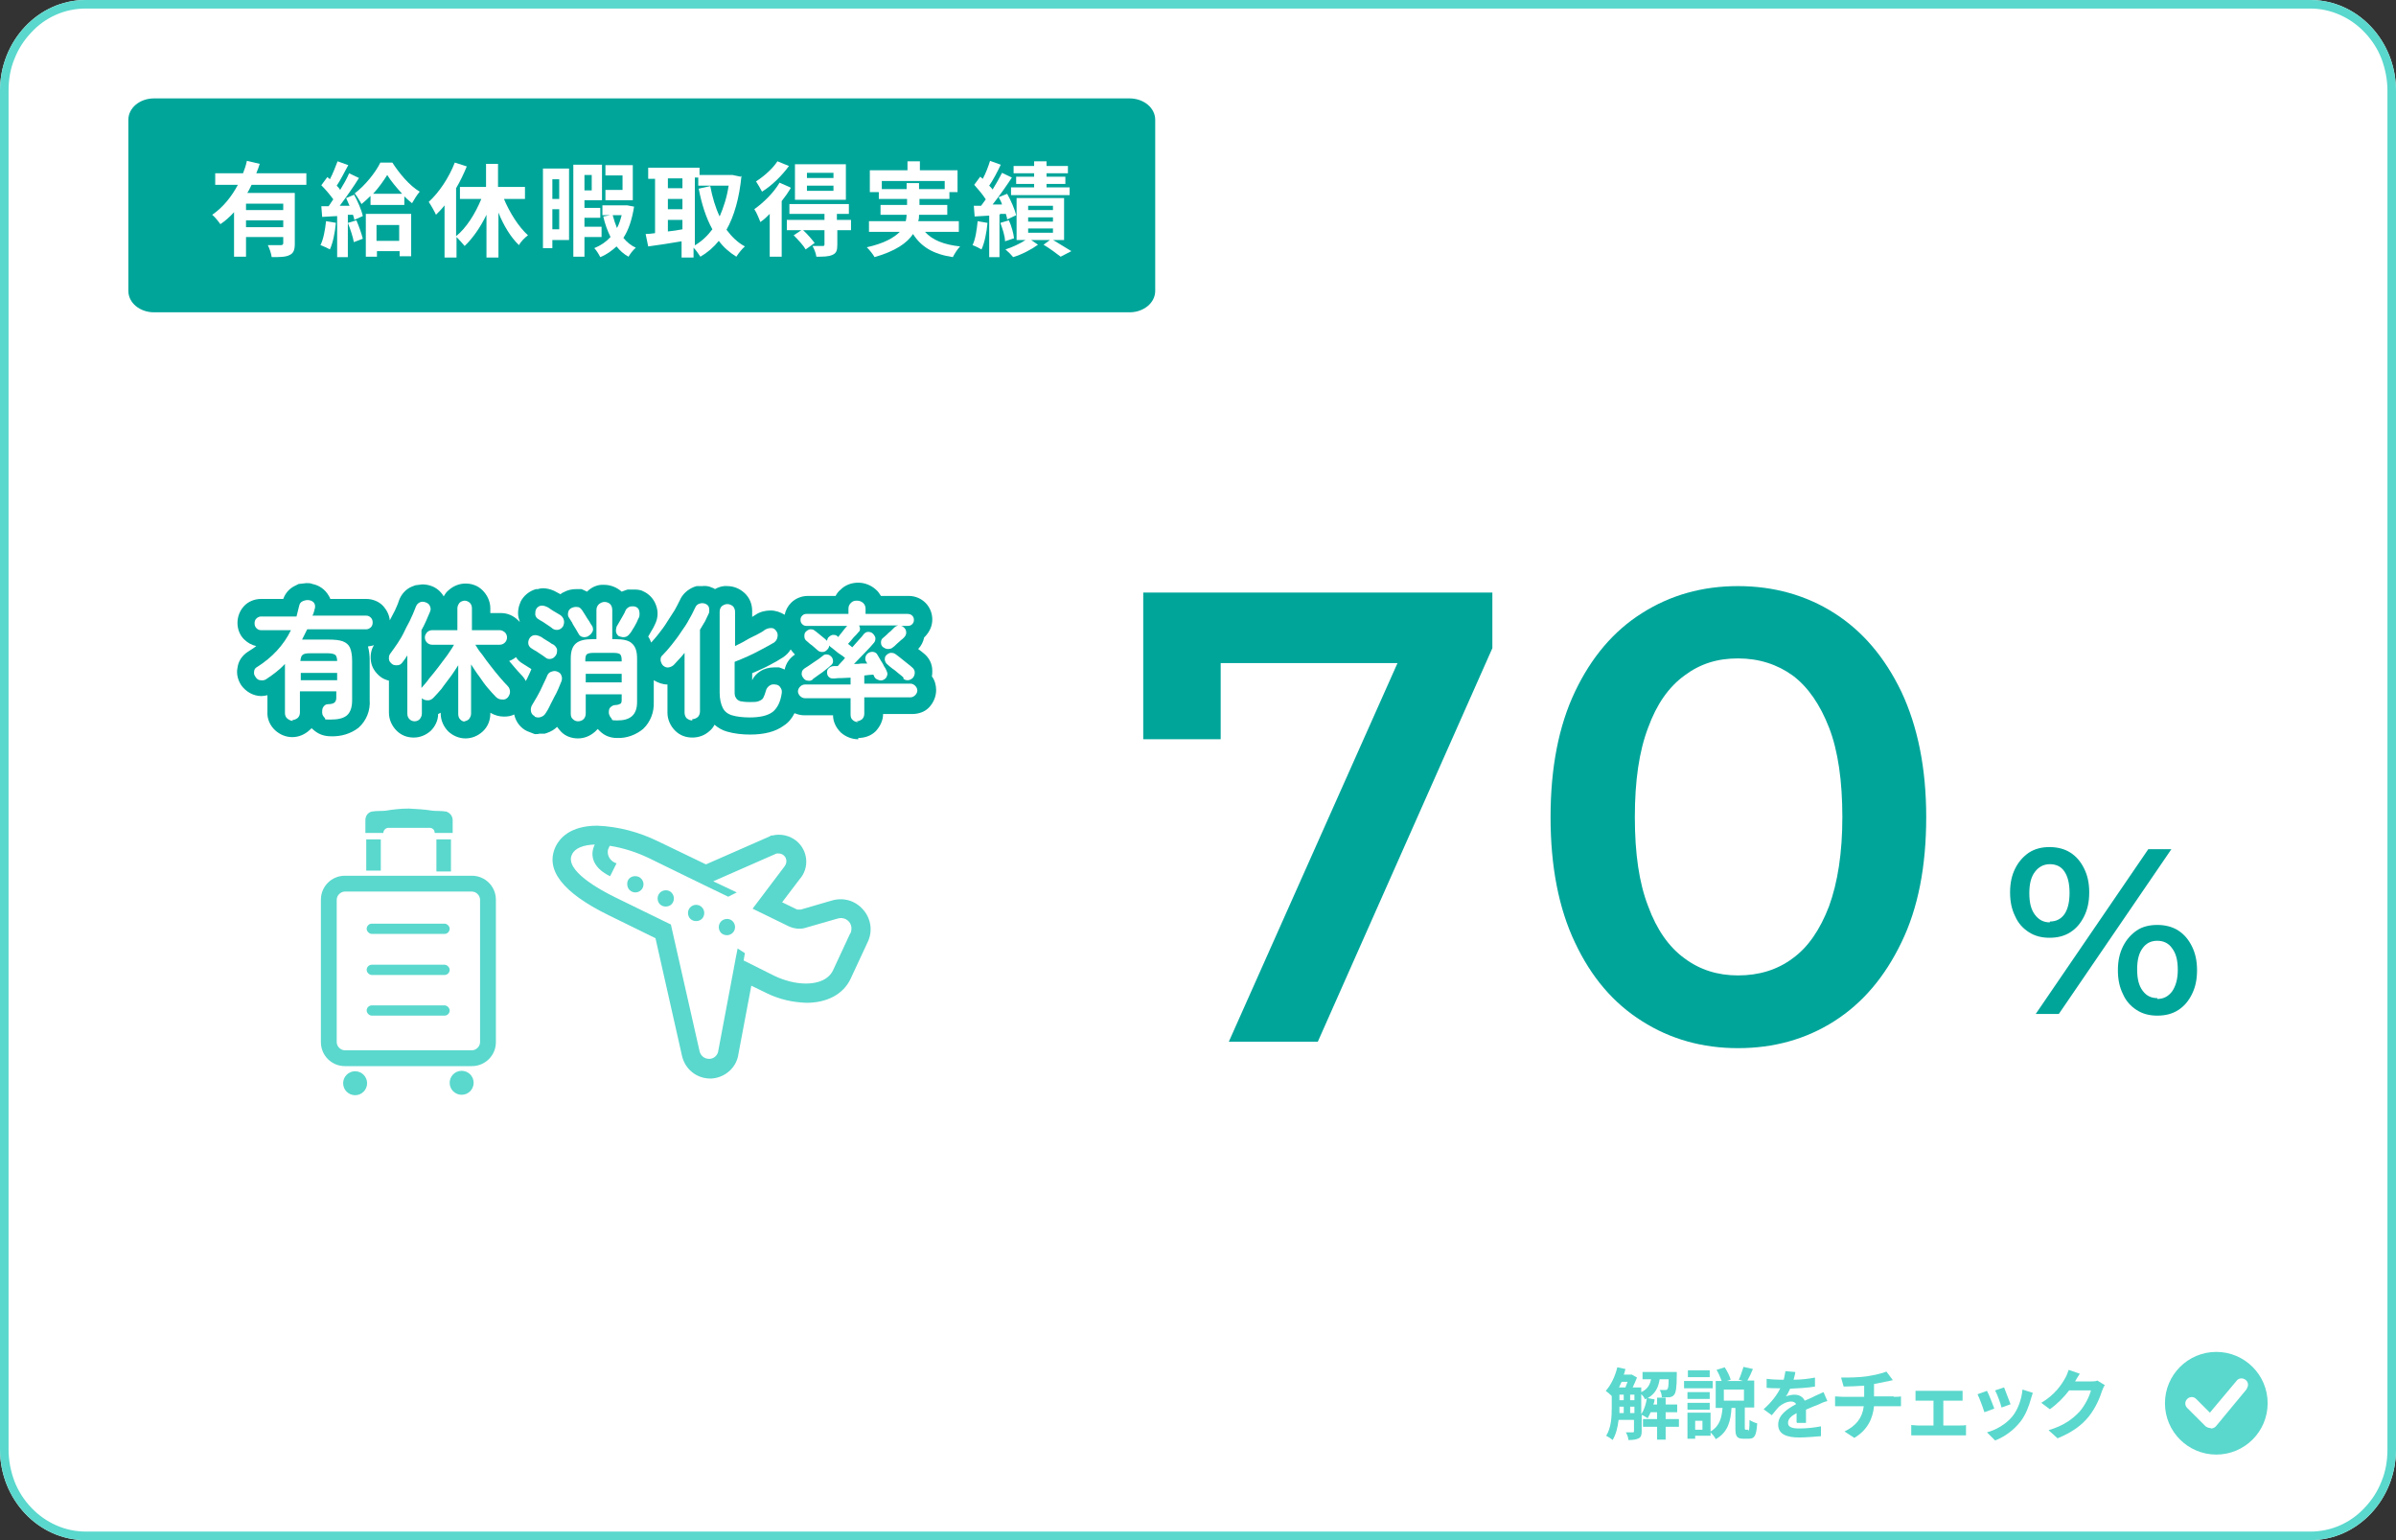 <?xml version="1.0" encoding="UTF-8"?>
<svg xmlns="http://www.w3.org/2000/svg" version="1.1" viewBox="0 0 560 360">
  <rect x="0" y="0" width="560" height="360" fill="#333333" stroke="none"/>
  <defs>
    <style>
      .cls-1 {
        fill: #fff;
      }

      .cls-2 {
        isolation: isolate;
      }

      .cls-3 {
        fill: #5ad8cd;
      }

      .cls-4 {
        fill: #00a59a;
      }

      .cls-5 {
        fill: #01aa9e;
      }
    </style>
  </defs>
  <!-- Generator: Adobe Illustrator 28.6.0, SVG Export Plug-In . SVG Version: 1.2.0 Build 709)  -->
  <g>
    <g id="_レイヤー_1" data-name="レイヤー_1">
      <g id="_グループ_435" data-name="グループ_435">
        <path id="_パス_7128" data-name="パス_7128" class="cls-1" d="M20,0h520c11,0,20,9.5,20,21.2v317.6c0,11.7-9,21.2-20,21.2H20c-11,0-20-9.5-20-21.2V21.2C0,9.5,9,0,20,0Z"/>
        <path id="_パス_7128_-_アウトライン" data-name="パス_7128_-_アウトライン" class="cls-3" d="M20,2c-4.8,0-9.4,2-12.7,5.6-1.7,1.8-3,3.8-3.9,6.1-1,2.4-1.4,4.9-1.4,7.5v317.6c0,2.6.5,5.1,1.4,7.5.9,2.3,2.2,4.3,3.9,6.1,3.3,3.5,7.9,5.6,12.7,5.6h520c4.8,0,9.4-2,12.7-5.6,1.7-1.8,3-3.8,3.9-6.1,1-2.4,1.4-4.9,1.4-7.5V21.2c0-2.6-.5-5.1-1.4-7.5-.9-2.3-2.2-4.3-3.9-6.1-3.3-3.5-7.9-5.6-12.7-5.6H20M20,0h520c11,0,20,9.5,20,21.2v317.6c0,11.7-9,21.2-20,21.2H20c-11,0-20-9.5-20-21.2V21.2C0,9.5,9,0,20,0Z"/>
        <g id="_グループ_265" data-name="グループ_265">
          <path id="_パス_7127" data-name="パス_7127" class="cls-4" d="M36,23h228c3.3,0,6,2.2,6,5v40c0,2.8-2.7,5-6,5H36c-3.3,0-6-2.2-6-5V28c0-2.8,2.7-5,6-5Z"/>
          <g id="_有給休暇取得実績" data-name="有給休暇取得実績" class="cls-2">
            <g class="cls-2">
              <path class="cls-1" d="M58.8,43.2c-.3.6-.6,1.3-1,1.9h11.1v11.9c0,1.4-.3,2.2-1.2,2.6-.9.5-2.3.5-4.2.5-.1-.8-.5-2-.9-2.8,1.2,0,2.6,0,3,0,.4,0,.6-.1.6-.5v-1.4h-8.7v4.6h-2.8v-10.4c-1,1.1-2,2-3.2,2.8-.4-.6-1.3-1.7-1.9-2.2,2.5-1.7,4.5-4.2,6-7h-5.3v-2.7h6.5c.4-1,.7-1.9.9-2.9l3,.7c-.2.7-.5,1.5-.8,2.2h11.7v2.7h-12.8ZM66.2,47.6h-8.7v1.5h8.7v-1.5ZM66.2,53.1v-1.6h-8.7v1.6h8.7Z"/>
              <path class="cls-1" d="M78.5,52.1c-.2,2.3-.7,4.7-1.4,6.2-.5-.3-1.6-.8-2.2-1,.7-1.4,1.1-3.6,1.3-5.6l2.4.4ZM82.7,45.4c.9,1.6,1.8,3.7,2.1,5.1l-2,.9c0-.4-.2-.8-.3-1.2h-1.2v9.9h-2.5v-9.6l-3.5.2-.2-2.5h1.7c.4-.5.7-1.1,1.1-1.6-.7-1-1.8-2.3-2.8-3.3l1.4-1.9c.2.1.4.3.6.5.7-1.3,1.3-2.9,1.8-4.2l2.5.9c-.9,1.6-1.8,3.5-2.7,4.8.3.3.6.6.8,1,.8-1.3,1.6-2.7,2.1-3.9l2.3,1.1c-1.3,2.1-3,4.5-4.5,6.5h2.3c-.3-.7-.6-1.3-.8-1.8l1.9-.8ZM83.3,51.5c.6,1.4,1.2,3.1,1.5,4.3l-2.1.8c-.2-1.2-.8-3-1.4-4.5l2-.6ZM91.7,38c1.6,2.5,4,5.4,6.4,6.8-.6.7-1.3,1.8-1.8,2.7-.6-.5-1.2-1-1.8-1.6v2h-7.9v-2.1c-.7.7-1.4,1.3-2.1,1.9-.4-.7-1.1-1.9-1.6-2.5,2.4-1.8,4.9-4.9,6-7.2h2.7ZM85.4,50h10.7v9.9h-2.7v-1.2h-5.3v1.3h-2.6v-10ZM94,45.3c-1.4-1.5-2.7-3.1-3.5-4.4-.8,1.3-2,3-3.3,4.4h6.9ZM88,52.6v3.7h5.3v-3.7h-5.3Z"/>
              <path class="cls-1" d="M117.7,46.3c1.4,3.4,3.5,6.7,5.7,8.7-.7.5-1.7,1.5-2.1,2.3-1.9-1.8-3.6-4.6-4.8-7.6v10.5h-2.8v-10c-1.4,2.9-3.2,5.5-5.1,7.3-.5-.6-1.3-1.5-1.9-2.1v4.8h-2.8v-12.2c-.6.8-1.3,1.5-2,2.2-.3-.7-1.2-2.3-1.7-3,2.4-2.2,4.7-5.6,6.1-9.2l2.8.9c-.7,1.7-1.5,3.4-2.5,5.1v11.2c2.4-1.9,4.5-5.3,5.9-8.7h-5v-2.8h6.1v-5.4h2.8v5.4h6.3v2.8h-5Z"/>
              <path class="cls-1" d="M133,56.1h-3.9v1.9h-2.2v-18.6h6.1v16.7ZM129.1,41.9v4.6h1.6v-4.6h-1.6ZM130.7,53.6v-4.7h-1.6v4.7h1.6ZM136.6,55.4v4.6h-2.6v-21.5h6.7v8.3h-4.1v1.8h3.7v2.3h-3.7v2.1h4v2.4h-4ZM136.6,40.9v3.6h1.7v-3.6h-1.7ZM148.2,48.3c-.5,3.1-1.3,5.5-2.5,7.3.8,1,1.8,1.8,2.9,2.3-.6.5-1.3,1.4-1.7,2.1-1.1-.6-2-1.4-2.8-2.4-1.1,1-2.3,1.9-3.8,2.5-.3-.6-.9-1.6-1.4-2.1,1.5-.6,2.8-1.5,3.8-2.6-.7-1.4-1.3-3-1.7-4.8l1.6-.3h-1.8v-2.3h5.8c0,0,1.6.3,1.6.3ZM147.9,46.8h-6.4v-2.4h4v-3.4h-4v-2.4h6.4v8.2ZM143.2,50.3c.3,1.1.6,2,1,3,.5-.9.8-1.9,1.1-3h-2.2Z"/>
              <path class="cls-1" d="M173.3,41.1c-.5,5.2-1.7,9.4-3.5,12.6,1.2,1.6,2.6,3,4.3,3.9-.6.5-1.5,1.6-2,2.4-1.6-1-3-2.2-4.1-3.7-1.2,1.5-2.6,2.7-4.3,3.7-.4-.6-1-1.5-1.6-2.1v2.3h-2.8v-3.8c-2.8.5-5.6.9-7.8,1.2l-.6-2.9c.6,0,1.4-.1,2.2-.2v-12.7h-1.6v-2.6h12v1.7h7.7c0,0,1.9.4,1.9.4ZM156.1,41.7v2.3h3.4v-2.3h-3.4ZM156.1,48.9h3.4v-2.4h-3.4v2.4ZM156.1,54.1c1.1-.1,2.3-.3,3.4-.5v-2.2h-3.4v2.6ZM162.3,57.4c1.6-.9,3-2.2,4.2-3.8-1.5-2.7-2.5-5.9-3.2-9.5l2.7-.6c.5,2.6,1.2,5,2.2,7.1.9-2.1,1.7-4.5,2.1-7.2h-7.1v-1.9h-.8v15.8Z"/>
              <path class="cls-1" d="M184.8,44c-.6,1-1.3,2-2.1,3v13h-2.8v-10c-.7.7-1.4,1.4-2.2,1.9-.2-.6-.9-2.3-1.4-3,2.1-1.5,4.5-3.8,5.9-6.2l2.5,1.1ZM184.4,38.8c-1.6,2.2-4,4.6-6.3,6-.3-.6-1-1.8-1.4-2.4,1.9-1.2,4-3.1,5-4.7l2.7,1.1ZM199,53.8h-3.3v3.4c0,1.3-.2,2-1.2,2.4-.9.4-2.1.4-3.7.4-.1-.8-.5-1.8-.9-2.5,1,0,2.1,0,2.4,0,.3,0,.4-.1.4-.4v-3.3h-5c1,.9,2.1,2.2,2.7,3l-2.1,1.5c-.5-.9-1.8-2.3-2.8-3.3l1.8-1.2h-3.4v-2.4h8.8v-1.4h-8.2v-2.3h13.9v2.3h-2.8v1.4h3.3v2.4ZM197.7,46.7h-11.9v-8.3h11.9v8.3ZM194.8,40.4h-6.2v1.2h6.2v-1.2ZM194.8,43.4h-6.2v1.2h6.2v-1.2Z"/>
              <path class="cls-1" d="M216.2,54.2c1.7,1.9,4.4,3,8.2,3.4-.6.6-1.3,1.7-1.7,2.5-4.6-.7-7.4-2.4-9.3-5.4-1.4,2.1-4.1,4-9,5.4-.3-.6-1.2-1.7-1.8-2.3,4-.9,6.3-2.2,7.7-3.6h-7.2v-2.5h8.6c.1-.5.2-1,.2-1.5h-6.1v-2.3h6.2v-1.4h-6.6v-1.6h-2.1v-5.1h8.8v-2.1h2.9v2.1h8.8v5.1h-1.9v1.6h-7v1.4h6.5v2.3h-6.6c0,.5,0,1-.2,1.5h9.5v2.5h-7.9ZM211.9,44.2v-1.4h2.9v1.4h6v-1.9h-14.7v1.9h5.9Z"/>
              <path class="cls-1" d="M230.8,52.1c-.2,2.3-.7,4.7-1.4,6.2-.5-.3-1.5-.8-2.1-1,.7-1.4,1-3.6,1.2-5.6l2.3.4ZM233.6,50.2v9.9h-2.4v-9.7l-3.4.2-.2-2.5h1.7c.4-.5.7-1,1.1-1.5-.7-1.1-1.8-2.4-2.7-3.4l1.4-1.9c.2.2.4.3.6.5.7-1.3,1.3-2.9,1.7-4.2l2.5.9c-.8,1.7-1.8,3.6-2.7,4.9.3.3.6.6.8.9.8-1.3,1.6-2.7,2.2-3.9l2.3,1.1c-1.3,2-3,4.4-4.5,6.3h2.2c-.2-.7-.5-1.2-.8-1.7l2-.8c.9,1.6,1.8,3.7,2.1,5l-2.1,1c0-.4-.2-.8-.3-1.3h-1.3ZM235.8,51.5c.6,1.3,1.1,3.1,1.2,4.2l-2.1.7c0-1.2-.6-3-1.1-4.3l2-.6ZM246.3,56.2c1.5.9,3.1,1.9,4.1,2.5l-2.5,1.3c-.9-.7-2.5-1.9-4-2.8l1.5-1.1h-4.4l1.6,1.1c-1.5,1.1-3.8,2.3-5.8,2.9-.4-.5-1.2-1.3-1.8-1.8,1.6-.5,3.5-1.4,4.7-2.2h-2.1v-9.8h11.1v9.8h-2.6ZM241.7,40.5h-4.8v-1.7h4.8v-1.1h2.9v1.1h5v1.7h-5v.8h4.4v1.7h-4.4v.8h5.4v1.8h-13.7v-1.8h5.4v-.8h-4.2v-1.7h4.2v-.8ZM240.3,49.1h5.8v-1h-5.8v1ZM240.3,51.8h5.8v-1h-5.8v1ZM240.3,54.4h5.8v-1h-5.8v1Z"/>
            </g>
          </g>
        </g>
        <g id="_グループ_267" data-name="グループ_267">
          <g id="_解説をチェック" data-name="解説をチェック" class="cls-2">
            <g class="cls-2">
              <path class="cls-3" d="M392.4,333.5h-3.1v3h-2v-3h-3.3v-1.8h3.3v-1.6h-1.5c-.2.5-.5,1-.7,1.4-.3-.2-1-.6-1.4-.8v3.8c0,.8-.1,1.4-.7,1.7-.6.3-1.3.4-2.4.4,0-.5-.3-1.3-.6-1.8.7,0,1.4,0,1.6,0s.3,0,.3-.3v-2.6h-3.6c-.2,1.7-.6,3.4-1.4,4.7-.3-.3-1.1-.8-1.5-1,1.2-1.9,1.3-4.5,1.3-6.6v-2.7c-.4-.4-1-.9-1.4-1.2,1.2-1.3,2.2-3.4,2.7-5.5l1.9.4c-.1.4-.2.9-.4,1.3h1.9c0,0,1.2.7,1.2.7-.3.7-.6,1.5-1,2.3h2v1.1c1.5-.7,2-1.7,2.3-3h-2v-1.7h8s0,.5,0,.7c0,2.9-.2,4.1-.6,4.6-.3.4-.6.5-1.1.6-.4,0-1.1,0-1.8,0,0-.6-.2-1.3-.5-1.7.6,0,1,0,1.3,0s.4,0,.5-.2c.2-.2.3-.8.3-2.3h-2.1c-.3,1.9-1,3.4-2.8,4.4l1.6.3c0,.4-.1.8-.3,1.2h.9v-1.6h2v1.6h2.7v1.8h-2.7v1.6h3.1v1.8ZM379,323c-.2.4-.4.9-.6,1.3h1.5c.2-.4.3-.9.5-1.3h-1.4ZM378.5,329.1c0,.4,0,.8,0,1.2h1v-1.5h-1v.3ZM378.5,327.3h1v-1.3h-1v1.3ZM381,327.3h1v-1.3h-1v1.3ZM382,330.3v-1.5h-1v1.5h1ZM383.7,330.4c.6-.9,1-2.2,1.2-3.5-.1,0-.3.1-.4.2-.2-.4-.5-.9-.9-1.2v4.6Z"/>
              <path class="cls-3" d="M400.3,324.5h-6.7v-1.7h6.7v1.7ZM408.5,334.5c.3,0,.4-.3.4-2.6.4.3,1.3.7,1.8.8-.2,2.9-.6,3.6-2,3.6h-1.2c-1.6,0-1.9-.6-1.9-2.5v-4.7h-.9c-.2,3-.8,5.7-3.7,7.3-.2-.5-.8-1.2-1.2-1.6v.8h-3.6v.7h-1.8v-6.1h5.4v4.4c2.2-1.3,2.6-3.3,2.8-5.5h-1.6v-6.3h1.4c-.3-.8-.7-1.8-1.2-2.6l1.9-.6c.6.9,1.2,2.1,1.4,2.9l-.9.3h3.8l-1-.3c.4-.8.8-2.1,1.1-3l2.2.5c-.4,1-.9,2-1.3,2.7h1.6v6.3h-2.2v4.6c0,.5,0,.6.3.6h.6ZM399.6,327h-5.2v-1.6h5.2v1.6ZM394.4,327.9h5.2v1.6h-5.2v-1.6ZM399.6,321.9h-5.1v-1.6h5.1v1.6ZM397.9,332.1h-1.7v2.1h1.7v-2.1ZM407.6,324.8h-4.7v2.6h4.7v-2.6Z"/>
              <path class="cls-3" d="M419.9,332.4c0-.5,0-1.4,0-2.1-1.3.7-2,1.4-2,2.3s.8,1.3,2.6,1.3,3.5-.2,5.1-.5v2.3c-1.3.1-3.4.3-5.1.3-2.8,0-4.9-.7-4.9-3s2.2-3.7,4.2-4.8c-.3-.5-.8-.6-1.2-.6-1,0-2.1.6-2.8,1.2-.5.5-1,1.2-1.7,2l-1.9-1.4c1.9-1.7,3.1-3.3,3.9-4.9h-.2c-.7,0-2,0-3-.1v-2.1c.9.1,2.2.2,3.1.2h.9c.2-.8.3-1.5.4-2l2.3.2c0,.4-.2,1-.4,1.8,1.7,0,3.5-.2,5-.5v2.1c-1.7.3-3.9.4-5.8.5-.3.6-.6,1.3-1,1.8.5-.2,1.4-.4,2-.4,1.1,0,2,.5,2.4,1.4.9-.4,1.7-.7,2.4-1.1.7-.3,1.3-.6,2-.9l.9,2.1c-.6.1-1.5.5-2.1.8-.8.3-1.8.7-2.9,1.2,0,1,0,2.3,0,3.1h-2.1Z"/>
              <path class="cls-3" d="M442.7,326.5c.4,0,1.2,0,1.6-.1v2.3c-.5,0-1.1,0-1.6,0h-4.7c-.3,3-1.6,5.6-4.6,7.4l-2.3-1.5c2.7-1.3,4.2-3.2,4.5-5.9h-5c-.6,0-1.2,0-1.7,0v-2.3c.5,0,1.1.1,1.7.1h5.1v-2.6c-1.7.1-3.6.2-4.8.2l-.6-2.1c1.4,0,4.2,0,6.1-.3,1.8-.3,3.6-.7,4.5-1.1l1.5,2c-.6.1-1.1.3-1.4.3-.9.2-1.9.4-3,.6v2.9h4.5Z"/>
              <path class="cls-3" d="M458.1,333.2c.5,0,1,0,1.4-.1v2.4c-.4,0-1,0-1.4,0h-9.9c-.4,0-1,0-1.5,0v-2.4c.5,0,1,.1,1.5.1h3.7v-5.8h-2.8c-.4,0-1,0-1.4,0v-2.3c.4,0,1,0,1.4,0h8.2c.4,0,1,0,1.4,0v2.3c-.5,0-1,0-1.4,0h-3.1v5.8h3.9Z"/>
              <path class="cls-3" d="M466,329.3l-2.2.8c-.3-1-1.2-3.4-1.6-4.2l2.2-.8c.5.9,1.3,3.1,1.7,4.1ZM475.1,325.6c-.2.6-.3,1-.4,1.3-.5,1.8-1.2,3.7-2.4,5.3-1.7,2.2-3.9,3.7-6,4.5l-1.9-1.9c2-.5,4.5-1.9,6-3.8,1.2-1.5,2.1-3.9,2.3-6.2l2.5.8ZM470,328.2l-2.2.8c-.2-.9-1-3.1-1.5-4l2.1-.7c.3.8,1.2,3.1,1.5,3.9Z"/>
              <path class="cls-3" d="M491.9,323.8c-.2.3-.4.8-.6,1.3-.5,1.6-1.5,4-3.1,6-1.7,2.1-3.9,3.7-7.3,5.1l-2.1-1.9c3.7-1.1,5.7-2.7,7.3-4.4,1.2-1.4,2.3-3.6,2.6-4.9h-5.1c-1.2,1.6-2.8,3.2-4.5,4.4l-2-1.5c3.2-1.9,4.7-4.2,5.6-5.8.3-.5.6-1.3.8-1.9l2.6.9c-.4.6-.9,1.4-1.1,1.8h0c0,0,3.6,0,3.6,0,.6,0,1.2,0,1.6-.2l1.8,1.1Z"/>
            </g>
          </g>
          <g id="_グループ_266" data-name="グループ_266">
            <circle id="_楕円形_107" data-name="楕円形_107" class="cls-3" cx="518" cy="328" r="12"/>
            <path id="Icon_akar-check" class="cls-1" d="M516.6,333.8c-.4,0-.8-.2-1.1-.4l-4.3-4.3c-.6-.6-.6-1.5,0-2.1.6-.6,1.5-.6,2.1,0l3.2,3.2,6.2-7.4c.5-.7,1.4-.8,2.1-.3.7.5.8,1.4.3,2.1,0,0,0,0,0,.1l-7.2,8.7c-.3.3-.7.5-1.1.5h0Z"/>
          </g>
        </g>
        <g id="_グループ_434" data-name="グループ_434">
          <g id="_" class="cls-2">
            <g class="cls-2">
              <path class="cls-4" d="M479,219.2c-1.8,0-3.4-.4-4.8-1.3-1.4-.9-2.5-2.1-3.2-3.7-.8-1.6-1.2-3.4-1.2-5.6s.4-4,1.2-5.6c.8-1.6,1.9-2.8,3.2-3.7,1.4-.9,3-1.3,4.8-1.3s3.5.4,4.9,1.3c1.4.9,2.4,2.1,3.2,3.7.8,1.6,1.2,3.4,1.2,5.6s-.4,4-1.2,5.6-1.8,2.8-3.2,3.7-3,1.3-4.9,1.3ZM479.1,215.4c1.5,0,2.6-.6,3.4-1.7.8-1.2,1.2-2.8,1.2-5s-.4-3.8-1.2-5c-.8-1.2-2-1.7-3.4-1.7s-2.6.6-3.5,1.8c-.9,1.2-1.3,2.8-1.3,5s.4,3.8,1.3,5c.9,1.2,2,1.8,3.5,1.8ZM475.8,237l26.3-38.5h5.4l-26.3,38.5h-5.4ZM504.2,237.4c-1.8,0-3.4-.4-4.8-1.3-1.4-.9-2.5-2.1-3.2-3.7-.8-1.6-1.2-3.4-1.2-5.6s.4-4,1.2-5.6c.8-1.6,1.9-2.8,3.2-3.7s3-1.3,4.8-1.3,3.5.4,4.9,1.3,2.4,2.1,3.2,3.7c.8,1.6,1.2,3.4,1.2,5.6s-.4,4-1.2,5.6c-.8,1.6-1.8,2.8-3.2,3.7-1.4.9-3,1.3-4.9,1.3ZM504.2,233.5c1.5,0,2.6-.6,3.5-1.8.8-1.2,1.3-2.8,1.3-5s-.4-3.8-1.3-5c-.8-1.2-2-1.8-3.5-1.8s-2.6.6-3.4,1.7c-.9,1.2-1.3,2.8-1.3,5s.4,3.8,1.3,5c.9,1.2,2,1.7,3.4,1.7Z"/>
            </g>
          </g>
          <g id="_70" class="cls-2">
            <g class="cls-2">
              <path class="cls-4" d="M287.2,243.5l43.3-97.2,5.1,8.7h-59.6l9.3-9.5v27.3h-18.1v-34.3h81.6v13l-40.8,92h-20.8Z"/>
              <path class="cls-4" d="M406.2,245c-8.3,0-15.8-2.1-22.4-6.3-6.7-4.2-11.9-10.3-15.7-18.4-3.8-8-5.7-17.8-5.7-29.3s1.9-21.3,5.7-29.3c3.8-8,9-14.2,15.7-18.4,6.6-4.2,14.1-6.3,22.4-6.3s15.9,2.1,22.5,6.3c6.6,4.2,11.8,10.3,15.7,18.4,3.8,8.1,5.8,17.8,5.8,29.3s-1.9,21.3-5.8,29.3c-3.9,8.1-9.1,14.2-15.7,18.4-6.6,4.2-14.1,6.3-22.5,6.3ZM406.2,228c4.9,0,9.2-1.3,12.8-4,3.6-2.6,6.4-6.7,8.5-12.2,2-5.5,3.1-12.4,3.1-20.8s-1-15.5-3.1-20.9c-2.1-5.4-4.9-9.5-8.5-12.2-3.6-2.6-7.9-4-12.8-4s-8.9,1.3-12.5,4c-3.7,2.7-6.5,6.7-8.5,12.2-2.1,5.5-3.1,12.4-3.1,20.9s1,15.4,3.1,20.8c2,5.5,4.9,9.6,8.5,12.2,3.6,2.7,7.8,4,12.5,4Z"/>
            </g>
          </g>
          <g id="_グループ_432" data-name="グループ_432">
            <path id="_有休消化率_-_アウトライン" data-name="有休消化率_-_アウトライン" class="cls-5" d="M200.6,172.8c-1.5,0-3-.6-4.1-1.6-1.1-1.1-1.8-2.5-1.8-4h-6.7c-.8,0-1.6-.2-2.3-.5-.6,1.2-1.4,2.2-2.5,2.9-1.9,1.4-4.5,2.1-7.9,2.1-1.8,0-3.7-.2-5.4-.7-1.1-.3-2.1-.9-2.9-1.6-.3.6-.7,1.1-1.2,1.5-1.1,1-2.5,1.5-4,1.5-1.5,0-2.9-.5-4-1.6-1.1-1.1-1.8-2.6-1.8-4.2v-6.6c-1.1,0-2.2-.4-3.2-1v5.1c.1,2.4-.8,4.7-2.5,6.3-1.7,1.4-3.9,2.2-6.1,2.1-1.5,0-2.9-.5-4-1.6-.2-.2-.3-.3-.5-.5-.2.2-.4.4-.6.6-1.1,1-2.5,1.6-4,1.6-1.5,0-2.9-.5-3.9-1.5-.4-.4-.7-.8-1-1.2-.6.6-1.4,1.1-2.3,1.4l-.6.2h-1.3c0,.1-1,.1-1,.1l-1.8-.7c-1.5-.7-2.6-2.1-3-3.8,0,0,0,0,0-.1-.8.4-1.6.5-2.4.5-1.1,0-2.2-.3-3.2-.9v.2c0,1.6-.6,3.1-1.8,4.2-1.1,1-2.5,1.6-4,1.6-1.5,0-2.9-.6-4-1.6-1.1-1.1-1.8-2.6-1.8-4.2v-.2c-.2.1-.4.2-.6.3,0,1.5-.7,2.9-1.7,3.9-1.1,1-2.5,1.6-4,1.6-1.5,0-2.9-.5-4-1.6-1.1-1.1-1.8-2.6-1.8-4.2v-7.5c-.8-.2-1.5-.5-2.1-1-1.1-.9-1.9-2.1-2.1-3.5-.2-1.3,0-2.7.7-3.8-.5.2-.9.2-1.4.3.3,1.1.4,2.2.4,3.2v9.3c.2,2.5-.8,4.9-2.6,6.5-1.8,1.4-4.1,2.1-6.5,2-1.4,0-2.7-.4-3.8-1.3-.2-.2-.5-.4-.7-.6-.1.2-.3.3-.5.5-1.1,1-2.5,1.6-4,1.6-1.5,0-2.9-.6-4-1.6-1.2-1.1-1.9-2.7-1.8-4.3v-3.9c-.5.1-.9.2-1.4.2-1.9,0-3.6-1-4.7-2.5-.8-1.2-1.2-2.7-.9-4.1.2-1.6,1.1-2.9,2.5-3.8.6-.4,1.3-.8,1.9-1.3-1.1-.2-2.1-.8-2.9-1.6-1-1-1.5-2.4-1.5-3.8,0-1.4.5-2.8,1.5-3.9,1-1.1,2.5-1.7,4-1.7h5.2c.5-1.4,1.5-2.5,2.8-3.1l.8-.4,1.8-.2c.5,0,1,0,1.4.2,1.6.3,3,1.3,3.8,2.7.2.3.3.5.4.8h8.4c1.5,0,3,.6,4,1.7.8.9,1.4,2.1,1.5,3.3.4-.8.8-1.5,1.2-2.3.3-.7.7-1.5.9-2.2.5-1.5,1.6-2.8,3.1-3.4l.8-.3,1.6-.2c.6,0,1.3.1,1.9.3,1.3.4,2.4,1.3,3.1,2.5.3-.5.6-1,1.1-1.4,1.1-1,2.5-1.6,4-1.6,1.5,0,2.9.5,4,1.6,1.1,1.1,1.8,2.6,1.8,4.2v1.1h2.5c1.5,0,2.9.6,4,1.7.1.1.3.3.4.4-.1-.3-.2-.7-.3-1-.3-1.3,0-2.7.5-3.8.7-1.4,2.1-2.5,3.6-2.9h.5c0-.1,1-.2,1-.2.9,0,1.8.2,2.7.6l1.5.8c.2-.2.5-.4.8-.5.9-.5,1.9-.7,2.9-.7h1.2c.5.2.9.4,1.3.6h0c1.1-1.1,2.5-1.7,4-1.6,1.5,0,3,.6,4.1,1.6.3-.1.5-.2.8-.3l.6-.2h1.2c.8,0,1.7,0,2.4.4,1.4.6,2.5,1.8,3,3.2.6,1.5.5,3.1-.2,4.5-.2.4-.4.9-.8,1.5l-.8,1.4c.3.4.5.9.7,1.4.5-.6,1.1-1.2,1.7-2,.7-.9,1.4-1.8,2-2.8.6-.9,1.2-1.9,1.8-2.8.4-.7.8-1.5,1.2-2.3.6-1.4,1.8-2.5,3.3-3.1l.6-.2h1.3c.8-.1,1.6,0,2.4.4.2,0,.4.2.6.3.9-.5,1.9-.8,2.9-.7,1.5,0,2.9.6,4,1.6,1.2,1.1,1.8,2.6,1.8,4.2v1.4c.3-.2.6-.4.8-.5,1-.7,2.3-1,3.5-1,1.2,0,2.3.4,3.3,1,.2-1,.7-2,1.5-2.8,1-1,2.4-1.6,3.9-1.6h6.5c.3-.6.7-1.1,1.2-1.5,1.1-1.1,2.6-1.6,4.1-1.6,1.5,0,3,.6,4.1,1.6.5.4.9,1,1.2,1.5h6.5c1.5,0,2.9.6,3.9,1.6,1,1,1.6,2.4,1.6,3.9,0,1.5-.6,2.8-1.6,3.9,0,0-.2.2-.3.3-.2,1-.7,2-1.4,2.7h0c.6.5,1.1.8,1.4,1.1,1.2,1,1.9,2.4,1.9,4,0,.4,0,.9-.1,1.3.7.9,1,2.1,1,3.2,0,1.5-.6,2.9-1.6,4-1,1.1-2.5,1.6-4,1.6h-6.8c0,1.5-.7,2.9-1.7,4-1.1,1.1-2.6,1.6-4.1,1.6ZM119,154.5c.4.5.8.9,1.1,1.3.6.7,1.2,1.4,1.7,1.9.4.4.8.9,1.1,1.5.1-.3.3-.5.4-.8.4-.8.7-1.5.9-2h0s-1.9-1.2-1.9-1.2c-.7-.4-1.3-.9-1.7-1.6-.5.4-1,.7-1.6.9ZM175.8,157.3v1.7c.4-.9,1.1-1.6,1.9-2.1.9-.6,2.1-.9,3.2-.9h1.2c.5.2.9.3,1.3.5.3-1.5,1.2-2.7,2.4-3.5h0c-.4-.4-.7-.8-1-1.2-.4.7-1,1.3-1.7,1.8-1.1.7-2.1,1.3-3.3,1.9-1.1.6-2.3,1.1-3.4,1.6-.2.1-.5.2-.7.3ZM210.4,149h0s0-1.5,0-1.5h-.2v1.5Z"/>
            <g id="_有休消化率-2" data-name="有休消化率-2" class="cls-2">
              <g class="cls-2">
                <path class="cls-1" d="M68.5,168.5c-.5,0-.9-.2-1.3-.5s-.6-.8-.6-1.3v-11.5c-1.3,1.4-2.8,2.5-4.3,3.5-.4.3-.9.4-1.4.3-.5,0-.9-.3-1.2-.8-.3-.4-.4-.8-.3-1.3,0-.4.3-.8.7-1,3.5-2.2,6.2-5.1,7.9-8.6h-7c-.5,0-.8-.2-1.1-.5-.3-.3-.4-.7-.4-1.1s.1-.8.4-1.1c.3-.3.7-.5,1.1-.5h8.3c.1-.4.2-.8.3-1.2s.2-.8.3-1.2c.1-.6.4-1,.9-1.2.5-.2,1-.3,1.5-.2.6.1,1,.4,1.2.8.2.4.2.9,0,1.4,0,.2-.1.5-.2.7,0,.3-.2.5-.3.7h12.6c.5,0,.8.2,1.1.5.3.3.4.7.4,1.1s-.1.8-.4,1.1c-.3.3-.7.5-1.1.5h-13.8c-.2.4-.4.8-.6,1.2-.2.4-.4.8-.6,1.2.2,0,.5,0,.7,0h5.4c1.4,0,2.6.1,3.4.4.8.3,1.4.8,1.7,1.5.3.7.5,1.7.5,3v9.3c0,1.6-.4,2.8-1.2,3.5-.8.7-2.1,1-3.9,1s-1-.1-1.3-.4-.6-.7-.6-1.2c0-.6,0-1,.3-1.4s.6-.6,1.1-.6c.8,0,1.3-.2,1.5-.4.2-.2.4-.5.4-1.1v-1.5h-8.5v4.9c0,.6-.2,1-.5,1.3-.4.3-.8.5-1.3.5ZM70.3,154.5h8.5c0-.7-.2-1.2-.4-1.4-.3-.2-.8-.4-1.7-.4h-4.3c-.8,0-1.4.1-1.7.4-.3.2-.4.7-.5,1.4ZM70.3,159h8.5v-1.7h-8.5v1.7Z"/>
                <path class="cls-1" d="M108.8,168.7c-.5,0-.9-.2-1.2-.5-.3-.3-.5-.7-.5-1.3v-11.4c-.6.9-1.2,1.9-1.9,2.8-.7,1-1.4,1.8-2,2.7-.7.8-1.3,1.5-1.9,2.1-.4.4-.8.6-1.3.6-.5,0-1-.1-1.4-.5h0s0,3.6,0,3.6c0,.5-.2.9-.5,1.3-.3.3-.7.5-1.2.5s-.9-.2-1.2-.5c-.3-.3-.5-.7-.5-1.3v-13.6c-.2.3-.4.6-.6.9s-.4.5-.6.8c-.3.4-.7.6-1.2.6-.5,0-.9,0-1.3-.4-.3-.3-.6-.6-.6-1.1s0-.8.3-1.2c.5-.7,1.1-1.5,1.7-2.4.6-.9,1.2-1.9,1.7-3s1.1-2,1.5-3c.5-1,.8-1.9,1.1-2.6.2-.5.5-.8.9-1,.4-.2.9-.2,1.4,0,.5.2.8.4,1,.9s.2.8,0,1.3c-.3.7-.6,1.4-.9,2.1-.3.7-.7,1.5-1.1,2.2v13.5h0c.5-.6,1.2-1.3,1.8-2.2.7-.8,1.4-1.7,2.1-2.6.7-.9,1.4-1.9,2.1-2.8.6-.9,1.2-1.7,1.6-2.5h-5.1c-.5,0-.9-.2-1.2-.5s-.5-.7-.5-1.2.2-.8.5-1.2c.3-.3.7-.5,1.2-.5h5.9v-5.1c0-.5.2-.9.5-1.3.3-.3.8-.5,1.2-.5s.9.2,1.2.5c.3.3.5.7.5,1.3v5.1h6.5c.5,0,.8.2,1.2.5.3.3.5.7.5,1.2s-.2.9-.5,1.2c-.3.3-.7.5-1.2.5h-5.7c.4.7.9,1.5,1.6,2.3.6.9,1.3,1.8,2,2.7.7.9,1.4,1.8,2.1,2.6.7.8,1.3,1.5,1.9,2.1.3.3.5.8.5,1.3,0,.5-.2.9-.5,1.3-.4.4-.8.6-1.4.5-.5,0-1-.2-1.4-.6-.6-.6-1.2-1.3-1.9-2.1-.7-.8-1.3-1.7-2-2.7-.7-.9-1.3-1.9-1.9-2.8v11.5c0,.5-.2.9-.5,1.3-.3.3-.8.5-1.2.5Z"/>
                <path class="cls-1" d="M127.5,153.7c-.2-.2-.6-.4-1-.7-.4-.3-.8-.5-1.2-.8-.4-.2-.7-.4-1-.6-.4-.2-.7-.6-.8-1-.1-.5,0-.9.2-1.3s.6-.7,1-.8c.5-.1.9,0,1.4.2.3.1.6.3,1,.6l1.3.8c.4.3.7.5,1,.6.4.3.7.7.8,1.1,0,.5,0,1-.3,1.4-.3.4-.6.7-1.1.8s-1,0-1.3-.3ZM125,167.4c-.5-.2-.8-.6-.9-1.1-.1-.5,0-1,.2-1.4.4-.6.8-1.4,1.3-2.2.5-.9.9-1.7,1.3-2.6.4-.9.8-1.6,1-2.2.2-.4.5-.8,1-.9.5-.2.9-.2,1.4,0,.5.2.8.5.9.9.2.4.2.9,0,1.4-.2.5-.4,1-.7,1.7-.3.7-.6,1.3-1,2-.3.7-.7,1.3-1,2-.3.6-.6,1.2-.9,1.6-.3.5-.6.8-1.2,1-.5.2-1,.1-1.5-.1ZM129,146.8c-.2-.2-.6-.4-1-.7-.4-.3-.8-.5-1.2-.8-.4-.2-.7-.4-1-.6-.4-.2-.6-.6-.7-1,0-.5,0-.9.2-1.3.2-.4.6-.7,1-.8.5-.1.9,0,1.4.2.3.1.6.3,1,.6s.8.5,1.3.8.8.5,1,.6c.4.3.7.7.8,1.2.1.5,0,.9-.2,1.4-.3.4-.6.7-1.1.8-.5.1-1,0-1.4-.3ZM137.5,148.7c-.4.2-.8.3-1.3.2-.5-.1-.8-.4-1-.8-.2-.3-.4-.7-.7-1.2-.3-.5-.6-.9-.8-1.4-.3-.5-.5-.8-.7-1.1-.3-.4-.3-.8-.2-1.3.1-.5.4-.8.8-1,.5-.2.9-.3,1.4-.2.5,0,.8.4,1.1.8.2.3.4.6.7,1.1.3.5.6,1,.9,1.4.3.5.5.9.7,1.1.2.4.3.9.1,1.3-.2.4-.5.8-.9,1ZM135.1,168.6c-.5,0-.9-.2-1.2-.5-.4-.3-.5-.8-.5-1.3v-12.9c0-1.7.4-2.8,1.2-3.5s2.1-1,3.9-1h.9v-6.8c0-.6.2-1,.6-1.4.4-.3.8-.5,1.3-.5s1,.2,1.3.5.5.8.5,1.4v6.8h.7c1.9,0,3.2.3,3.9,1,.8.7,1.2,1.8,1.2,3.5v10.2c0,1.5-.4,2.6-1.2,3.3-.8.7-1.9,1-3.5,1s-1-.2-1.3-.5c-.3-.3-.5-.7-.6-1.2,0-.5,0-1,.3-1.3.3-.3.7-.6,1.2-.6.6,0,1-.2,1.2-.3.2-.1.3-.4.3-.9v-1.3h-8.4v4.5c0,.5-.2,1-.5,1.3-.3.3-.8.5-1.3.5ZM136.9,154.6h8.4v-.2c0-.8-.1-1.2-.4-1.5-.3-.2-.8-.3-1.7-.3h-4.3c-.9,0-1.4.1-1.7.3-.3.2-.4.7-.4,1.5v.2ZM136.9,159.5h8.4v-2h-8.4v2ZM144.8,148.8c-.4-.2-.7-.6-.8-1-.1-.4,0-.9.1-1.3.2-.3.4-.7.7-1.2s.5-.9.8-1.4c.3-.5.5-.9.6-1.2s.5-.7,1-.9c.4-.1.9-.1,1.3,0,.5.2.8.5.9,1s.1.9,0,1.4c-.2.4-.4.8-.6,1.3-.3.5-.5,1-.8,1.4-.3.5-.5.9-.8,1.2-.3.4-.6.7-1.1.8s-.9,0-1.4-.2Z"/>
                <path class="cls-1" d="M161.8,168.4c-.5,0-.9-.2-1.3-.5-.3-.3-.5-.8-.5-1.3v-14c-.4.5-.9,1.1-1.3,1.5s-.8.9-1.2,1.3c-.3.3-.7.5-1.2.6s-.9-.1-1.3-.4c-.3-.3-.5-.7-.6-1.2,0-.5,0-.9.4-1.2.7-.7,1.5-1.6,2.2-2.5s1.5-1.9,2.2-3c.7-1,1.4-2,1.9-3,.6-1,1-1.9,1.4-2.7.2-.5.6-.8,1-.9.5-.2.9-.1,1.3,0,.5.2.8.5.9.9.1.4.1.9,0,1.3-.3.6-.6,1.3-.9,1.9-.4.7-.8,1.3-1.2,2v19.1c0,.5-.2,1-.5,1.3-.4.3-.8.5-1.3.5ZM175.3,167.7c-1.8,0-3.2-.2-4.2-.5-1-.3-1.8-.9-2.2-1.8-.4-.8-.7-2-.7-3.5v-18.9c0-.6.2-1,.5-1.3.4-.3.8-.5,1.3-.5s.9.2,1.3.5c.3.3.5.8.5,1.3v8c.8-.4,1.7-.8,2.5-1.3s1.7-.9,2.5-1.3c.8-.4,1.5-.8,2-1.2.5-.3,1-.4,1.5-.4s.9.3,1.2.8c.3.4.3.9.2,1.4-.1.5-.4.9-.8,1.2-.9.5-1.9,1.1-2.9,1.6-1.1.6-2.1,1.1-3.2,1.6s-2.1.9-3.1,1.3v6.9c0,.6,0,1.1.3,1.5.2.4.5.6,1,.8.5.1,1.2.2,2.2.2s1.6,0,2.1-.2c.5-.2.9-.4,1.1-.8.2-.4.4-.9.6-1.6.1-.5.4-.9.8-1.2.4-.3.9-.4,1.4-.3.5,0,1,.3,1.2.7.3.4.4.8.3,1.4-.3,2-1,3.4-2.1,4.3-1.2.9-3,1.3-5.5,1.3Z"/>
                <path class="cls-1" d="M200.6,168.8c-.5,0-1-.2-1.3-.5-.4-.3-.5-.8-.5-1.3v-3.8h-10.7c-.4,0-.8-.2-1.1-.5-.3-.3-.5-.7-.5-1.1s.2-.8.5-1.1.7-.5,1.1-.5h10.7v-1.6c-.7,0-1.4.1-2.1.1-.7,0-1.2,0-1.7.1-.5,0-.9,0-1.2-.3-.3-.2-.5-.6-.5-1.1,0-.4.1-.8.4-1,.3-.3.7-.5,1.2-.5h.9c.3-.3.5-.6.8-.9s.6-.6.9-1c-.3-.3-.7-.6-1.2-.9-.5-.3-.9-.7-1.3-1-.4-.3-.7-.6-.9-.7l-.3-.3c0,.4-.2.7-.5,1-.3.3-.6.5-1.1.5-.4,0-.8-.1-1.1-.4-.2-.2-.5-.4-.8-.7-.3-.3-.6-.5-1-.8-.3-.3-.6-.5-.8-.7-.3-.2-.5-.6-.5-1,0-.4,0-.8.3-1.1.3-.3.6-.5,1-.6.4,0,.8,0,1.1.3.2.1.5.4.9.7s.7.6,1.1.9c.4.3.6.5.8.7,0,0,0,0,.1.1s0,0,0,.1c0-.2,0-.3.1-.5,0-.1.1-.3.2-.4.3-.3.6-.5,1-.6.4,0,.8,0,1.1.3l.2.2c.3-.4.7-.9,1.1-1.4.4-.5.7-.9,1-1.2h-9.5c-.4,0-.7-.1-1-.4s-.4-.6-.4-1,.1-.7.4-1c.3-.3.6-.4,1-.4h9.8v-1.2c0-.6.2-1,.6-1.4.4-.4.8-.5,1.4-.5s1,.2,1.4.5c.4.4.6.8.6,1.4v1.2h9.8c.4,0,.8.1,1.1.4.3.3.4.6.4,1s-.1.7-.4,1c-.3.3-.6.4-1.1.4h-1.6c.3,0,.6.2.9.5.3.3.4.7.4,1.1,0,.4-.2.8-.5,1.1-.2.2-.4.4-.8.7-.3.3-.7.6-1,.9-.3.3-.6.6-.8.7-.3.3-.7.4-1.2.4-.4,0-.8-.2-1.2-.5-.3-.3-.4-.6-.4-1.1,0-.4.2-.8.5-1,.2-.2.5-.4.8-.7.3-.3.6-.6,1-.9.3-.3.6-.6.8-.8.3-.3.6-.4.9-.5h-9.1c.1.3.2.5.2.8,0,.3-.1.6-.4.8-.2.3-.6.7-1.1,1.2-.5.6-.9,1.1-1.3,1.5l1,.8c.5-.6,1-1.1,1.5-1.7.5-.5.9-1,1.2-1.4.3-.3.6-.5,1-.5.4,0,.8.1,1.1.4.3.3.5.6.6,1,0,.4,0,.7-.3,1.1-.5.6-1.2,1.4-2.1,2.3-.9.9-1.7,1.8-2.6,2.7.5,0,1.1,0,1.6-.1.5,0,1,0,1.5,0l-.3-.5c-.2-.3-.2-.7-.1-1.1s.4-.7.7-.9c.4-.2.8-.3,1.2-.2.4.1.7.3.9.7.2.3.4.7.7,1.2.3.5.6.9.8,1.4.3.4.5.8.6,1.1.2.4.3.8.1,1.2-.1.4-.4.7-.8.9s-.8.2-1.3,0-.7-.4-.9-.8c0,0,0-.2-.1-.2,0,0,0-.1-.1-.2-.6,0-1.3.1-2.1.2v1.9h10.8c.4,0,.8.2,1.1.5.3.3.5.7.5,1.1s-.2.8-.5,1.1c-.3.3-.7.5-1.1.5h-10.8v3.8c0,.6-.2,1-.5,1.3-.4.3-.8.5-1.3.5ZM190,158.8c-.4.3-.8.4-1.2.3-.5,0-.8-.3-1.1-.7-.3-.4-.4-.8-.3-1.2,0-.4.3-.7.7-1,.6-.4,1.3-.8,2.1-1.4.8-.5,1.5-1,2.1-1.5.3-.3.7-.4,1.1-.3.4,0,.7.3,1,.6.2.3.3.6.3,1,0,.4-.2.7-.6,1-.3.3-.7.6-1.2,1-.5.4-1,.8-1.5,1.1-.5.4-1,.7-1.4,1ZM211.2,158.4c-.3-.3-.7-.6-1.2-1-.5-.4-.9-.8-1.4-1.1-.5-.4-.9-.7-1.2-1-.3-.2-.5-.6-.6-1,0-.4,0-.8.3-1.1.3-.3.6-.5,1-.6.4,0,.8,0,1.2.3.3.2.8.6,1.3,1,.5.4,1,.8,1.5,1.2s.9.7,1.2,1c.3.3.5.6.5,1.1,0,.4-.1.8-.4,1.2-.3.3-.6.5-1.1.6-.4,0-.8,0-1.2-.4Z"/>
              </g>
            </g>
          </g>
          <g id="_グループ_433" data-name="グループ_433">
            <g id="_キャリーバッグ7" data-name="キャリーバッグ7">
              <path id="_パス_7191" data-name="パス_7191" class="cls-3" d="M90.5,193.5h9.9c.7,0,1.2.5,1.2,1.2h0s4.2,0,4.2,0v-3c0-.9-.6-1.7-1.5-2-1.2-.2-2.4-.1-3.2-.2-1.8-.3-3.7-.4-5.5-.5-1.9,0-3.7.2-5.5.5-.8.1-2.1,0-3.2.2-.9.2-1.5,1-1.5,2v3h4.2c0-.6.5-1.2,1.2-1.2Z"/>
              <path id="_パス_7192" data-name="パス_7192" class="cls-3" d="M110.3,204.7h-29.7c-3.1,0-5.6,2.5-5.6,5.6v33.3c0,3.1,2.5,5.6,5.6,5.6h29.7c3.1,0,5.6-2.5,5.6-5.6h0v-33.3c0-3.1-2.5-5.6-5.6-5.6ZM112.2,243.6c0,1-.9,1.9-1.9,1.9h-29.7c-1,0-1.9-.9-1.9-1.9v-33.3c0-1,.9-1.9,1.9-1.9h29.7c1,0,1.9.9,1.9,1.9v33.3Z"/>
              <rect id="_長方形_417" data-name="長方形_417" class="cls-3" x="85.6" y="196.2" width="3.4" height="7.3"/>
              <rect id="_長方形_418" data-name="長方形_418" class="cls-3" x="102" y="196.2" width="3.4" height="7.5"/>
              <circle id="_楕円形_137" data-name="楕円形_137" class="cls-3" cx="83" cy="253.2" r="2.8"/>
              <path id="_パス_7193" data-name="パス_7193" class="cls-3" d="M107.9,250.3c-1.6,0-2.8,1.3-2.8,2.8,0,1.6,1.3,2.8,2.8,2.8,1.6,0,2.8-1.3,2.8-2.8,0-1.6-1.3-2.8-2.8-2.8h0Z"/>
              <path id="_パス_7194" data-name="パス_7194" class="cls-3" d="M103.9,215.9h-17c-.7,0-1.2.6-1.2,1.2s.6,1.2,1.2,1.2h17c.7,0,1.2-.6,1.2-1.2s-.6-1.2-1.2-1.2h0Z"/>
              <path id="_パス_7195" data-name="パス_7195" class="cls-3" d="M103.9,225.5h-17c-.7,0-1.2.6-1.2,1.2s.6,1.2,1.2,1.2h17c.7,0,1.2-.6,1.2-1.2s-.6-1.2-1.2-1.2h0Z"/>
              <path id="_パス_7196" data-name="パス_7196" class="cls-3" d="M103.9,235h-17c-.7,0-1.2.6-1.2,1.2s.6,1.2,1.2,1.2h17c.7,0,1.2-.6,1.2-1.2s-.6-1.2-1.2-1.2h0Z"/>
            </g>
            <g id="_飛行機の無料素材" data-name="飛行機の無料素材">
              <path id="_パス_7197" data-name="パス_7197" class="cls-3" d="M201.7,212.6c-1.8-2.1-4.6-2.9-7.3-2.1l-7.2,2.1h0s0,0,0,0h-.4c-.2,0-.4,0-.5,0l-3.5-1.7,4.1-5.4c2.3-2.6,2-6.6-.7-8.9-1.6-1.3-3.7-1.8-5.7-1.3h-.3c0,0-.3.2-.3.2l-14.8,6.5h-.2c0,0-11-5.3-11-5.3-4.5-2.2-9.3-3.5-14.3-3.7-6.4,0-8.8,3-9.7,4.8-2.6,5.4,1.5,10.8,12.3,16.1l11,5.4,6.2,27.5c.7,3.1,3.4,5.3,6.6,5.3h.3c3.2-.2,5.9-2.6,6.3-5.8l3-15.9,3.7,1.8h0s0,0,0,0c2.9,1.4,6,2.1,9.2,2.2,4.8,0,8.6-2,10.3-5.6h0s0,0,0,0l4-8.6c1.2-2.5.8-5.4-1-7.5ZM198.7,218.2l-4,8.6c-1,2.1-3.4,3.1-6.3,3.1-2.5,0-5.1-.7-7.4-1.8l-7.2-3.6.3-1.7-1.7-1.1-.4,2-.5,2.7h0s-3.6,19.1-3.6,19.1c-.1,1.1-1,2-2.1,2h-.1c-1.1,0-2-.8-2.2-1.8l-6.7-29.6-12.9-6.3c-3.7-1.8-12.1-6.4-10.2-10.1.7-1.5,2.7-2.2,5.3-2.3-2.3,5,3.6,7.4,3.6,7.4l1.5-3c-1.4-.4-2.3-1.8-2-3.2,0,0,.2-.4.4-.9,3.2.5,6.3,1.5,9.2,2.9l12.9,6.3,5.6,2.7,2-1-5.5-2.6,14.8-6.5c.2,0,.3,0,.5,0,1,0,1.8.8,1.8,1.8,0,.5-.2.9-.5,1.3l-7.4,9.8,8.4,4.1c1.3.6,2.8.8,4.2.3l7.3-2.1c1.3-.4,2.7.3,3.1,1.6.2.6.1,1.3-.1,1.8h0Z"/>
              <path id="_パス_7198" data-name="パス_7198" class="cls-3" d="M148.4,204.8c-1,0-1.9.8-1.8,1.9,0,1,.8,1.9,1.9,1.9,1,0,1.9-.8,1.9-1.9,0-1-.8-1.9-1.9-1.9Z"/>
              <path id="_パス_7199" data-name="パス_7199" class="cls-3" d="M155.6,208.1c-1,0-1.9.8-1.9,1.9s.8,1.9,1.9,1.9,1.9-.8,1.9-1.9h0c0-1-.8-1.9-1.8-1.9h0Z"/>
              <path id="_パス_7200" data-name="パス_7200" class="cls-3" d="M162.7,211.5c-1,0-1.9.8-1.9,1.9s.8,1.9,1.9,1.9,1.9-.8,1.9-1.9h0c0-1-.8-1.9-1.9-1.9Z"/>
              <path id="_パス_7201" data-name="パス_7201" class="cls-3" d="M169.9,214.8c-1,0-1.9.8-1.9,1.9s.8,1.9,1.9,1.9c1,0,1.9-.8,1.9-1.9,0-1-.8-1.9-1.8-1.9h0Z"/>
            </g>
          </g>
        </g>
      </g>
    </g>
  </g>
</svg>